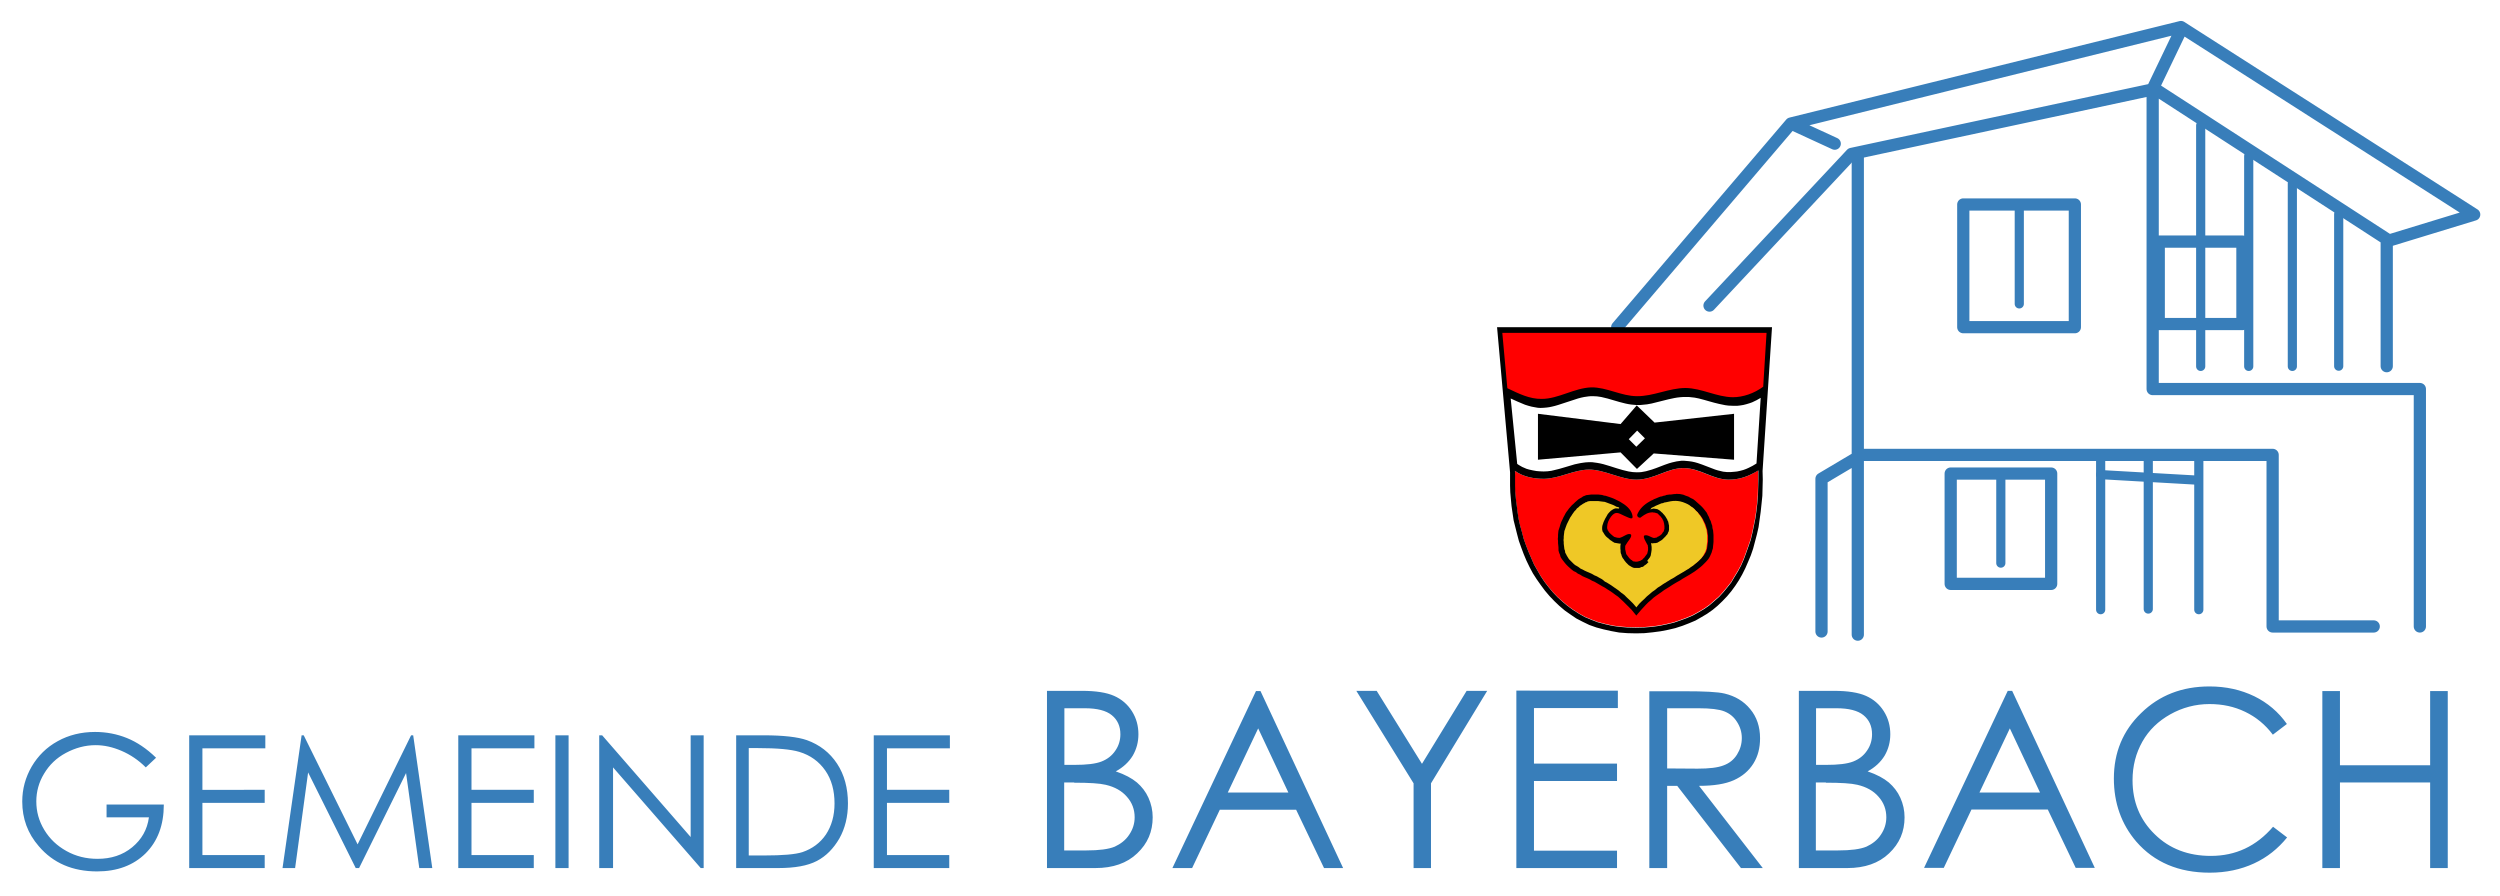 <svg xmlns="http://www.w3.org/2000/svg" xmlns:xlink="http://www.w3.org/1999/xlink" height="859" id="Ebene_1" style="enable-background:new 0 0 1192 427;" viewBox="0 0 1192 427" width="2398" x="0px" xml:space="preserve" y="0px"> <style type="text/css"> .st0{fill:#387EBA;} .st1{fill:none;stroke:#387EBA;stroke-width:5.833;stroke-linecap:round;stroke-linejoin:round;} .st2{fill:none;stroke:#387EBA;stroke-width:4.375;stroke-linecap:round;stroke-linejoin:round;} .st3{fill:none;stroke:#387EBA;stroke-width:4.375;stroke-linecap:round;} .st4{fill:#FF0000;} .st5{fill:#EFC826;} </style> <g> <path class="st0" d="M60.5,351.9c-4.7-1.9-9.8-2.9-15.2-2.9c-6.6,0-12.6,1.5-17.8,4.4c-5.3,2.9-9.4,7-12.4,12.1 c-3,5.2-4.5,10.7-4.5,16.7c0,8.1,2.6,15.2,7.9,21.3c6.8,8,16.1,12,27.8,12c9.6,0,17.3-2.9,23.1-8.6c5.8-5.8,8.7-13.5,8.7-23.3H50.8 v6.1H71c-0.8,5.9-3.5,10.6-8,14.3c-4.5,3.7-10,5.5-16.5,5.5c-5.4,0-10.3-1.2-14.8-3.7c-4.5-2.5-8-5.8-10.6-10.1 c-2.6-4.3-3.8-8.8-3.8-13.6c0-4.6,1.2-9.1,3.7-13.2c2.5-4.2,5.9-7.5,10.4-9.9c4.5-2.4,9.2-3.7,14.2-3.7c4,0,8.1,0.9,12.3,2.7 c4.2,1.8,8.1,4.4,11.6,7.9l4.9-4.6C69.9,356.9,65.2,353.8,60.5,351.9L60.5,351.9z M90.2,413.9h36v-6.2H96.5v-24.9h29.7v-6.2H96.5 v-19.8h30v-6.2H90.2V413.9L90.2,413.9z M140.7,413.9l6.2-45.6l22.7,45.6h1.6l22.4-45.3l6.3,45.3h6.2l-9.1-63.3h-1l-25.5,52 l-25.7-52h-1l-9.1,63.3H140.7L140.7,413.9z M218.5,413.9h36v-6.2h-29.7v-24.9h29.7v-6.2h-29.7v-19.8h30v-6.2h-36.3V413.9 L218.5,413.9z M264.8,413.9h6.3v-63.3h-6.3V413.9L264.8,413.9z M292.3,413.9v-48l41.8,48h1.4v-63.3h-6.2v48.5l-42.2-48.5h-1.4v63.3 H292.3L292.3,413.9z M371.1,413.9c7.9,0,14-1.1,18.4-3.4c4.4-2.3,7.9-5.9,10.7-10.7c2.7-4.8,4.1-10.4,4.1-16.7 c0-7.3-1.7-13.7-5.2-19c-3.5-5.3-8.3-9-14.4-11.2c-4.3-1.5-11.2-2.3-20.6-2.3h-13.1v63.3H371.1L371.1,413.9z M357,356.7h4.5 c9.1,0,15.6,0.6,19.6,1.8c5.3,1.6,9.4,4.6,12.4,8.9c3,4.3,4.4,9.6,4.4,15.7c0,5.8-1.4,10.7-4.1,14.8c-2.7,4-6.5,6.8-11.2,8.4 c-3.4,1.1-9.5,1.6-18.2,1.6H357V356.7L357,356.7z M416.6,413.9h36v-6.2h-29.7v-24.9h29.7v-6.2h-29.7v-19.8h30v-6.2h-36.3V413.9 L416.6,413.9z M499.1,413.9h23.2c8.3,0,15-2.3,19.9-7c5-4.7,7.4-10.4,7.4-17.2c0-3.3-0.7-6.4-2-9.3c-1.3-2.9-3.2-5.3-5.5-7.3 c-2.4-2-5.7-3.8-10.1-5.3c3.5-1.9,6.2-4.4,8.1-7.5c1.8-3.1,2.7-6.5,2.7-10.2c0-4-1-7.7-3.1-11c-2.1-3.3-4.9-5.7-8.5-7.3 c-3.6-1.6-8.7-2.4-15.4-2.4h-16.6V413.9L499.1,413.9z M517.2,337.7c5.9,0,10.2,1.1,12.9,3.3c2.7,2.2,4.1,5.2,4.1,9.1 c0,2.9-0.8,5.5-2.4,7.8c-1.6,2.4-3.8,4.1-6.6,5.2c-2.8,1.1-7.1,1.6-12.9,1.6h-4.8v-27H517.2L517.2,337.7z M512.2,373.2 c7.1,0,12.1,0.3,15,1c4.3,1,7.7,2.9,10.1,5.7c2.5,2.8,3.7,6.1,3.7,9.8c0,3-0.9,5.8-2.6,8.3c-1.7,2.6-4.1,4.4-6.9,5.7 c-2.9,1.2-7.4,1.8-13.6,1.8h-10.5v-32.4H512.2L512.2,373.2z M598.9,329.4L559,413.9h9.4l13.2-27.8h36.4l13.3,27.8h9.1l-39.4-84.4 H598.9L598.9,329.4z M614.3,377.9h-28.9l14.5-30.6L614.3,377.9L614.3,377.9z M674,373.5v40.4h8.3v-40.4l26.8-44.1h-9.8l-21.3,34.8 l-21.6-34.8h-9.7L674,373.5L674,373.5z M723,413.9h48v-8.3h-39.6v-33.2h39.6v-8.3h-39.6v-26.5h40v-8.3H723V413.9L723,413.9z M786.5,413.9h8.4v-39.2h4.8l30.4,39.2h10.4l-30.4-39.2c7.1,0,12.6-0.9,16.6-2.7c4-1.8,7.1-4.4,9.3-7.9c2.2-3.5,3.2-7.5,3.2-12.1 c0-5.5-1.6-10.2-4.7-13.9c-3.1-3.8-7.2-6.2-12.2-7.4c-3.3-0.8-9.7-1.1-19.1-1.1h-16.8V413.9L786.5,413.9z M809.8,337.7 c5.8,0,9.9,0.5,12.4,1.5c2.5,1,4.5,2.6,6,5c1.5,2.3,2.3,4.9,2.3,7.7c0,2.9-0.8,5.5-2.3,7.9c-1.5,2.4-3.6,4.1-6.3,5.1 c-2.7,1.1-6.9,1.6-12.5,1.6l-14.5-0.1v-28.7H809.8L809.8,337.7z M857.6,413.9h23.2c8.3,0,15-2.3,19.9-7c5-4.7,7.4-10.4,7.4-17.2 c0-3.3-0.7-6.4-2-9.3c-1.3-2.9-3.2-5.3-5.5-7.3c-2.4-2-5.7-3.8-10.1-5.3c3.5-1.9,6.2-4.4,8.1-7.5c1.8-3.1,2.7-6.5,2.7-10.2 c0-4-1-7.7-3.1-11c-2.1-3.3-4.9-5.7-8.5-7.3c-3.6-1.6-8.7-2.4-15.4-2.4h-16.6V413.9L857.6,413.9z M875.6,337.7 c5.9,0,10.2,1.1,12.9,3.3c2.7,2.2,4.1,5.2,4.1,9.1c0,2.9-0.8,5.5-2.4,7.8c-1.6,2.4-3.8,4.1-6.6,5.2c-2.8,1.1-7.1,1.6-12.9,1.6h-4.8 v-27H875.6L875.6,337.7z M870.6,373.2c7.1,0,12.1,0.3,15,1c4.3,1,7.7,2.9,10.1,5.7c2.5,2.8,3.7,6.1,3.7,9.8c0,3-0.9,5.8-2.6,8.3 c-1.7,2.6-4.1,4.4-6.9,5.7c-2.9,1.2-7.4,1.8-13.6,1.8h-10.5v-32.4H870.6L870.6,373.2z M957.3,329.4l-39.9,84.4h9.4l13.2-27.8h36.4 l13.3,27.8h9.1l-39.4-84.4H957.3L957.3,329.4z M972.7,377.9h-28.9l14.5-30.6L972.7,377.9L972.7,377.9z M1074.9,332 c-6.4-3.1-13.5-4.7-21.4-4.7c-13.1,0-23.9,4.2-32.6,12.7c-8.7,8.4-13,18.8-13,31.2c0,11.7,3.6,21.8,10.7,30.1 c8.5,9.8,20.2,14.8,35,14.8c7.8,0,14.8-1.5,21.1-4.4c6.3-2.9,11.5-7.1,15.8-12.4l-6.7-5.1c-8,9.3-17.8,13.9-29.7,13.9 c-10.7,0-19.7-3.4-26.7-10.3c-7.1-6.9-10.6-15.5-10.6-25.8c0-6.8,1.6-12.9,4.7-18.4c3.1-5.5,7.6-9.8,13.3-13 c5.7-3.2,12-4.9,18.7-4.9c6.2,0,11.8,1.2,17,3.7c5.2,2.5,9.6,6.1,13.2,10.9l6.7-5.1C1086.4,339.5,1081.2,335.1,1074.9,332 L1074.9,332z M1107.3,413.9h8.4v-40.8h43v40.8h8.4v-84.4h-8.4v35.4h-43v-35.4h-8.4V413.9L1107.3,413.9z"></path> <g> <path class="st1" d="M815.1,145.7l67.7-72.3l144.7-31l111.6,72.3l40.6-12.4l-139.8-89.4l-186,46L771.1,156 M874.8,68.5l-19.1-8.8 M1039.8,14.5l-13.4,27.9v143.1h127.4v113.2 M1138,115.2v59.4"></path> </g> <path class="st2" d="M1115.1,102.1v72.5 M1048.4,218.2v72.5 M1024.3,217.9v72.5 M1001.6,218.2v72.5 M1093,87.4v87.3 M1072.2,74.4 v100.3 M1049.3,59.8v114.9"></path> <path class="st1" d="M1029.3,115.2v39.3h39.9v-39.3H1029.3L1029.3,115.2z M936.1,97.5V156h53.2V97.5h-27.8H936.1L936.1,97.5z"></path> <line class="st3" x1="962.8" x2="962.8" y1="144.9" y2="99.2"></line> <path class="st1" d="M1131.8,298.7h-48.2v-81.8H887.7l-19.2,11.4v72.8 M885.8,74.4v228.2 M930.1,225.8v52.6H978v-52.6h-25H930.1 L930.1,225.8z"></path> <line class="st3" x1="954" x2="954" y1="268.5" y2="227.3"></line> <line class="st2" x1="1001.6" x2="1047.1" y1="226.3" y2="228.9"></line> <path class="st4" d="M838.3,224.3c-4.8,3-8.9,4.4-14.3,4.4c-7.5-0.1-13.5-5.4-21.1-5.5c-7.8-0.1-14.1,5.5-22.7,5.5 c-7.3,0-15.2-4.8-22.6-4.8c-7.3,0.1-14.1,4.3-21.4,4.4c-4.6,0-9.7-0.8-13.9-3.8l0.1,0.8l-0.1,3.1v3.1l0.1,3.1l0.3,3.2l0.4,3.1 l0.4,3.2l0.5,3.2l0.7,3.1l0.9,3.2l0.8,3.1l1.1,3.1l1.2,3.1l1.3,3l1.3,3l1.6,2.8l1.6,2.8l1.8,2.7l2,2.6l2,2.4l2.2,2.3l2.4,2.2l2.4,2 l2.6,1.9l2.8,1.8l2.8,1.6l3.1,1.3l3.1,1.2l3.4,0.9l3.5,0.8l3.5,0.5l3.8,0.3l3.9,0.1l4-0.1l3.8-0.3l3.6-0.5l3.4-0.7l3.4-0.8l3.2-1.1 l3-1.1l3-1.3l2.7-1.5l2.7-1.6l2.4-1.7l2.3-2l2.3-2l2-2.2l1.9-2.3l1.9-2.4l1.6-2.7l1.6-2.6l1.5-2.8l1.3-3l1.1-3l1.1-3.1l1.1-3.2 l0.8-3.4l0.7-3.4l0.7-3.5l0.5-3.5l0.4-3.6l0.3-3.6l0.1-3.8l0.1-3.9v-3.9V224.3L838.3,224.3L838.3,224.3z M783.4,246.7 c1.8-1.3,3.2-2.2,5.4-2.2l0.4,0.1h0.4l0.4,0.1l0.4,0.1l0.3,0.1l0.4,0.1l0.3,0.3l0.3,0.3l0.3,0.3l0.3,0.3l0.3,0.3l0.3,0.4l0.3,0.4 l0.3,0.4l0.1,0.4l0.3,0.4l0.1,0.4l0.1,0.4l0.1,0.4l0.1,0.4v0.4l0.1,0.4v0.3v0.3v0.3v0.3v0.3l-0.1,0.3l-0.1,0.4l-0.1,0.3l-0.1,0.3 l-0.3,0.3l-0.3,0.4l-0.1,0.3l-0.3,0.3l-0.4,0.3l-0.3,0.3l-0.3,0.1l-0.4,0.3l-0.4,0.1l-0.3,0.3l-0.4,0.1H790l-0.4,0.1h-0.4l-0.3,0.1 h-0.4c-1.5-0.3-3-1.8-4.6-1.1c-0.5,0.9,0.9,3,1.8,4.7v0.4l0.1,0.5v0.4v0.4v0.5l-0.1,0.4l-0.1,0.5l-0.1,0.4l-0.1,0.4l-0.3,0.4 l-0.3,0.4l-0.3,0.4l-0.3,0.4l-0.3,0.4l-0.4,0.3l-0.3,0.4l-0.4,0.3l-0.3,0.1l-0.4,0.3l-0.4,0.1l-0.3,0.1l-0.4,0.1l-0.4,0.1h-0.3 h-0.3h-0.4l-0.3-0.1h-0.3l-0.4-0.1l-0.3-0.3l-0.4-0.3l-0.3-0.1l-0.3-0.4l-0.4-0.3l-0.3-0.4l-0.3-0.4l-0.3-0.4l-0.3-0.4l-0.3-0.4 l-0.1-0.5l-0.1-0.4l-0.1-0.5l-0.1-0.5l-0.1-0.4v-0.5v-0.4v-0.5l0.1-0.4c1.2-2.2,3.2-3.9,2.7-5.2c-1.5-1.1-3.6,1.3-5.7,1.6l-0.4-0.1 h-0.4l-0.4-0.1l-0.4-0.1l-0.3-0.1l-0.4-0.1l-0.4-0.3l-0.4-0.3l-0.3-0.3l-0.4-0.3l-0.3-0.3l-0.3-0.3l-0.3-0.3l-0.3-0.4l-0.1-0.3 l-0.3-0.3l-0.1-0.4l-0.1-0.3l-0.1-0.3v-0.4v-0.3c0.1-2,0.7-3.2,1.8-4.8c2.2-2.8,3.4-1.9,6.3-0.5c2.6,1.1,4.6,2.4,3.9-0.4 s-3.1-4.7-5.9-6.3l-0.8-0.4l-0.8-0.4l-0.8-0.4l-0.9-0.4l-0.8-0.3l-0.9-0.3l-0.9-0.3l-0.9-0.3l-0.8-0.1l-0.9-0.3l-0.9-0.1l-0.9-0.1 h-0.9h-0.8h-0.9h-0.8l-0.8,0.1l-0.8,0.1l-0.8,0.1l-0.7,0.3l-0.8,0.3l-0.5,0.4l-0.9,0.5l-0.8,0.5l-0.8,0.7l-0.8,0.7l-0.7,0.7 l-0.8,0.7l-0.7,0.8l-0.7,0.8l-0.5,0.7l-0.7,0.9l-0.5,0.8l-0.4,0.8l-0.5,0.9l-0.4,0.9l-0.4,0.8l-0.4,0.9l-0.3,0.9l-0.3,1.1l-0.3,0.9 l-0.3,0.9l-0.1,0.9l-0.1,1.1v0.9l-0.1,1.1l0.1,0.9v1.1l0.1,0.9l0.1,1.1l0.1,0.9l0.3,1.1l0.4,0.9l0.3,1.1l0.7,1.1l0.7,0.9l0.7,0.9 l0.7,0.8l0.8,0.8l0.9,0.8l0.8,0.7l0.9,0.7l1.1,0.5l0.9,0.7l1.1,0.5l1.1,0.7l1.1,0.5l1.2,0.5l1.1,0.5l1.2,0.7l1.2,0.5l1.2,0.7 l1.2,0.7l1.2,0.7l1.3,0.7l1.2,0.8l1.3,0.8l1.3,0.9l1.2,0.9l1.3,0.9l1.3,1.2l1.2,1.1l1.3,1.3l1.3,1.3l1.3,1.3l2.3,2.8l2.2-2.6 l1.2-1.3l1.1-1.2l1.2-1.2l1.3-1.1l1.2-1.1l1.2-0.9l1.3-0.9l1.3-0.9l1.2-0.9l1.3-0.8l1.3-0.8l1.2-0.8l1.3-0.8l1.2-0.7l1.3-0.7 l1.2-0.8l1.2-0.7l1.2-0.7l1.2-0.7l1.1-0.7l1.1-0.7l1.1-0.8l0.9-0.7l0.9-0.7l0.9-0.8l0.8-0.8l0.8-0.8l0.7-0.8l0.7-0.9l0.5-0.9 l0.4-0.9l0.4-0.9l0.3-1.1l0.3-0.9l0.1-1.1l0.1-0.9l0.1-1.1v-1.1v-1.1v-1.1l-0.1-1.1l-0.1-1.1l-0.3-1.1l-0.1-1.1l-0.4-1.1l-0.3-1.1 l-0.5-0.9l-0.4-1.1l-0.5-0.9l-0.5-1.1l-0.7-0.9l-0.7-0.9l-0.7-0.8l-0.8-0.8l-0.9-0.8l-0.9-0.8l-0.9-0.8l-0.9-0.7l-1.1-0.5l-1.2-0.7 l-1.2-0.4l-1.2-0.5c-1.2-0.3-1.9-0.4-3.2-0.4l-0.7,0.1h-0.5l-0.7,0.1l-0.7,0.1h-0.7l-0.7,0.1l-0.8,0.1l-0.7,0.3l-0.7,0.1l-0.8,0.3 l-0.7,0.1l-0.8,0.3l-0.7,0.3l-0.7,0.3l-0.8,0.3l-0.7,0.4l-0.7,0.3l-0.7,0.4c-2.7,1.5-4.7,3.4-5.9,6.1 C781,246.7,782.9,247.5,783.4,246.7L783.4,246.7L783.4,246.7z"></path> <path d="M844.9,156H713.8l6.2,69.2v3.2v3.1l0.1,3.2l0.3,3.4l0.3,3.2l0.5,3.4l0.5,3.4l0.8,3.2l0.8,3.2l0.9,3.4l1.1,3.1l1.2,3.2 l1.3,3.1l1.5,3.1l1.6,3l1.8,2.8l1.9,2.7l2,2.7l2.2,2.6l2.3,2.4l2.4,2.3l2.6,2.2l2.7,1.9l2.8,1.9l3.1,1.6l3.1,1.5l3.4,1.2l3.4,0.9 l3.6,0.8l3.8,0.7l3.9,0.3l4.2,0.1l4-0.1l3.9-0.4l3.8-0.5l3.6-0.7l3.4-0.8l3.4-1.1l3.1-1.2l3.1-1.3l2.8-1.6l2.7-1.6l2.7-1.9l2.4-2 l2.3-2.2l2.2-2.3l2-2.4l1.9-2.6l1.7-2.6l1.6-2.8l1.5-3l1.3-3l1.3-3.1l1.1-3.2l0.9-3.4l0.9-3.4l0.8-3.5l0.5-3.6l0.5-3.6l0.4-3.8 l0.4-3.9l0.1-3.9l0.1-3.9l-0.1-4L844.9,156L844.9,156z M722.4,225.3l-0.1-0.8c4.2,3,9.3,3.8,13.9,3.8c7.3-0.1,14.1-4.3,21.4-4.4 c7.4,0,15.3,4.8,22.6,4.8c8.6,0,14.9-5.7,22.8-5.5c7.7,0.1,13.6,5.4,21.1,5.5c5.4,0,9.4-1.5,14.3-4.4v0.4v3.9l-0.1,3.9l-0.1,3.8 l-0.3,3.6l-0.4,3.6l-0.5,3.5l-0.7,3.5l-0.7,3.4l-0.8,3.4l-1.1,3.2l-1.1,3.1l-1.1,3l-1.3,3l-1.5,2.8l-1.6,2.6l-1.6,2.7l-1.9,2.4 l-1.9,2.3l-2,2.2l-2.3,2l-2.3,2l-2.4,1.7l-2.7,1.6l-2.7,1.5l-3,1.3l-3,1.1l-3.2,1.1l-3.4,0.8l-3.4,0.7l-3.6,0.5l-3.8,0.3l-4,0.1 l-3.9-0.1l-3.8-0.3l-3.5-0.5l-3.5-0.8l-3.4-0.9l-3.1-1.2l-3.1-1.3l-2.8-1.6l-2.8-1.8l-2.6-1.9l-2.4-2l-2.4-2.2l-2.2-2.3l-2-2.4 l-2-2.6l-1.8-2.7l-1.6-2.8l-1.6-2.8l-1.3-3l-1.3-3l-1.2-3.1l-1.1-3.1l-0.8-3.1l-0.9-3.2l-0.7-3.1l-0.5-3.2l-0.4-3.2l-0.4-3.1 l-0.3-3.2l-0.1-3.1v-3.1L722.4,225.3L722.4,225.3z M720.3,190c2.1,1,4.2,1.9,6.4,2.8l0.5,0.2c1,0.3,2.1,0.7,3.1,0.9 c0.9,0.2,1.8,0.3,2.7,0.5c0.6,0.1,1.1,0.1,1.7,0.1c1,0,1.9-0.1,2.9-0.2c0.8-0.1,1.5-0.2,2.3-0.4c1-0.2,2-0.5,3-0.8 c3.2-1,6.3-2.1,9.5-3.1c1-0.3,1.9-0.5,2.9-0.7c0.7-0.1,1.4-0.2,2.1-0.3c0.7-0.1,1.4-0.1,2.1-0.1c0.7,0,1.3,0.1,2,0.1 c0.7,0.1,1.3,0.2,2,0.3c2,0.4,4,1,6,1.6c1.8,0.5,3.6,1.1,5.5,1.5c0.9,0.2,1.9,0.4,2.8,0.5c0.7,0.1,1.4,0.1,2.2,0.2 c0.8,0,1.5,0,2.3,0c1-0.1,2-0.2,3-0.3c0.7-0.1,1.5-0.3,2.2-0.4c3.6-0.8,7.1-1.9,10.8-2.6c0.9-0.2,1.9-0.3,2.8-0.4l1.4-0.1 c0.9,0,1.8,0,2.8,0c0.9,0.1,1.8,0.2,2.7,0.3c0.7,0.1,1.4,0.3,2,0.4c3.3,0.8,6.5,1.9,9.7,2.6c1,0.2,1.9,0.4,2.9,0.6l1.5,0.2 c1.4,0.1,2.8,0.1,4.2,0.1c1-0.1,1.9-0.2,2.9-0.4c1-0.2,1.9-0.5,2.9-0.8c0.5-0.2,1-0.3,1.4-0.5c1.4-0.6,2.7-1.3,4-2.1l-2,31.3 c-1.2,0.8-2.5,1.5-3.8,2.1c-0.8,0.4-1.6,0.7-2.5,1c-1,0.3-1.9,0.5-2.9,0.7l-0.9,0.1c-1.3,0.2-2.6,0.2-3.9,0.2 c-0.7-0.1-1.3-0.1-1.9-0.2c-0.9-0.2-1.7-0.4-2.5-0.6l-1.3-0.4c-2.8-1-5.5-2.2-8.3-3.1c-0.9-0.3-1.8-0.5-2.8-0.7l-1.4-0.2 c-0.8-0.1-1.5-0.1-2.2-0.2l-1.5,0c-0.8,0.1-1.5,0.2-2.2,0.3c-0.7,0.2-1.4,0.3-2.2,0.5l-1.4,0.4c-2.8,0.9-5.4,2.1-8.2,3 c-0.9,0.3-1.8,0.5-2.8,0.8c-0.7,0.1-1.4,0.3-2.2,0.4c-0.8,0.1-1.5,0.1-2.2,0.1c-0.7,0-1.3-0.1-1.9-0.1c-0.7-0.1-1.3-0.2-2-0.3 c-1.9-0.4-3.7-0.9-5.6-1.5c-2.2-0.7-4.3-1.4-6.5-2c-1-0.2-1.9-0.5-2.9-0.6c-0.7-0.1-1.5-0.2-2.2-0.3c-0.7,0-1.5-0.1-2.2,0 c-0.7,0-1.4,0.1-2.1,0.2c-0.9,0.1-1.9,0.3-2.8,0.5l-1.4,0.3c-3.3,0.9-6.6,2.1-9.9,2.8l-1.3,0.3c-1.2,0.2-2.4,0.3-3.6,0.3 c-1.2,0-2.3-0.1-3.4-0.2c-1.2-0.2-2.3-0.4-3.5-0.7c-0.9-0.2-1.7-0.5-2.5-0.9c-0.6-0.2-1.1-0.5-1.6-0.8c-0.5-0.3-1.1-0.6-1.6-1 L720.3,190L720.3,190z M717.6,159.8h123.6l-1.5,24c-0.4,0.3-0.8,0.5-1.2,0.8c-1.1,0.7-2.2,1.3-3.4,1.8c-0.9,0.4-1.8,0.7-2.7,1 c-1.5,0.4-2.9,0.7-4.4,0.9c-0.4,0-0.9,0.1-1.3,0.1c-1.3,0-2.5-0.1-3.8-0.3l-1.4-0.2c-1.4-0.3-2.7-0.6-4.1-1 c-2.6-0.7-5.1-1.5-7.7-2.1c-1-0.2-1.9-0.4-2.9-0.5c-0.7-0.1-1.5-0.2-2.2-0.2c-0.8,0-1.5,0-2.3,0l-1.5,0.1c-1.3,0.2-2.5,0.4-3.7,0.6 c-2.7,0.6-5.3,1.3-7.9,2c-1.6,0.4-3.3,0.7-4.9,0.9c-0.7,0.1-1.4,0.1-2.1,0.2c-0.9,0-1.8,0-2.7,0l-1.3-0.1c-0.9-0.1-1.8-0.3-2.6-0.5 c-3.2-0.7-6.3-1.8-9.4-2.6c-0.7-0.2-1.4-0.3-2.1-0.5c-1-0.2-1.9-0.3-2.9-0.4c-0.7-0.1-1.5-0.1-2.2-0.1l-1.6,0.1 c-0.8,0.1-1.6,0.2-2.3,0.4c-1,0.2-2,0.5-3,0.8c-3.7,1.1-7.2,2.5-10.9,3.5l-1.4,0.3c-0.7,0.1-1.4,0.2-2.1,0.3 c-1.1,0.1-2.1,0.1-3.1,0.1l-1-0.1c-0.8-0.1-1.6-0.2-2.5-0.4c-1-0.2-2-0.5-2.9-0.8c-2.6-0.9-5-2.1-7.5-3.2l-0.5-0.2L717.6,159.8 L717.6,159.8z M772.7,202.2l-39.4-4.9v21.9l39.4-3.5l7.8,7.9l8-7.4l38.3,3v-21.9l-37.9,4.2l-8.5-8.2L772.7,202.2L772.7,202.2z M776.6,209.4l4-4.1l3.7,3.7l-4.1,4L776.6,209.4L776.6,209.4z M743.1,262.5l0.3,1.1l0.4,0.9l0.3,1.1l0.7,1.1l0.7,0.9l0.7,0.9 l0.7,0.8l0.8,0.8l0.9,0.8l0.8,0.7l0.9,0.7l1.1,0.5l0.9,0.7l1.1,0.5l1.1,0.7l1.1,0.5l1.2,0.5l1.1,0.5l1.2,0.7l1.2,0.5l1.2,0.7 l1.2,0.7l1.2,0.7l1.3,0.7l1.2,0.8l1.3,0.8l1.3,0.9l1.2,0.9l1.3,0.9l1.3,1.2l1.2,1.1l1.3,1.3l1.3,1.3l1.3,1.3l2.3,2.8l2.2-2.6 l1.2-1.3l1.1-1.2l1.2-1.2l1.3-1.1l1.2-1.1l1.2-0.9l1.3-0.9l1.3-0.9l1.2-0.9l1.3-0.8l1.3-0.8l1.2-0.8l1.3-0.8l1.2-0.7l1.3-0.7 l1.2-0.8l1.2-0.7l1.2-0.7l1.2-0.7l1.1-0.7l1.1-0.7l1.1-0.8l0.9-0.7l0.9-0.7l0.9-0.8l0.8-0.8l0.8-0.8l0.7-0.8l0.7-0.9l0.5-0.9 l0.4-0.9l0.4-0.9l0.3-1.1l0.3-0.9l0.1-1.1l0.1-0.9l0.1-1.1v-1.1v-1.1v-1.1l-0.1-1.1l-0.1-1.1l-0.3-1.1l-0.1-1.1l-0.4-1.1l-0.3-1.1 l-0.5-0.9l-0.4-1.1l-0.5-0.9l-0.5-1.1l-0.7-0.9l-0.7-0.9l-0.7-0.8l-0.8-0.8l-0.9-0.8l-0.9-0.8l-0.9-0.8l-0.9-0.7l-1.1-0.5l-1.2-0.7 l-1.2-0.4l-1.2-0.5c-1.2-0.3-1.9-0.4-3.2-0.4l-0.7,0.1h-0.5l-0.7,0.1l-0.7,0.1h-0.7l-0.7,0.1l-0.8,0.1l-0.7,0.3l-0.7,0.1l-0.8,0.3 l-0.7,0.1l-0.8,0.3l-0.7,0.3l-0.7,0.3l-0.8,0.3l-0.7,0.4l-0.7,0.3l-0.7,0.4c-2.7,1.5-4.7,3.4-5.9,6.1c-0.5,1.3,1.3,2.2,1.9,1.3 c1.8-1.3,3.2-2.2,5.4-2.2l0.4,0.1h0.4l0.4,0.1l0.4,0.1l0.3,0.1l0.4,0.1l0.3,0.3l0.3,0.3l0.3,0.3l0.3,0.3l0.3,0.3l0.3,0.4l0.3,0.4 l0.3,0.4l0.1,0.4l0.3,0.4l0.1,0.4l0.1,0.4l0.1,0.4l0.1,0.4v0.4l0.1,0.4v0.3v0.3v0.3v0.3v0.3l-0.1,0.3l-0.1,0.4l-0.1,0.3l-0.1,0.3 l-0.3,0.3l-0.3,0.4l-0.1,0.3l-0.3,0.3l-0.4,0.3l-0.3,0.3l-0.3,0.1l-0.4,0.3l-0.4,0.1l-0.3,0.3l-0.4,0.1H790l-0.4,0.1h-0.4l-0.3,0.1 h-0.4c-1.5-0.3-3-1.8-4.6-1.1c-0.5,0.9,0.9,3,1.8,4.7v0.4l0.1,0.5v0.4v0.4v0.5l-0.1,0.4l-0.1,0.5l-0.1,0.4l-0.1,0.4l-0.3,0.4 l-0.3,0.4l-0.3,0.4l-0.3,0.4l-0.3,0.4l-0.4,0.3l-0.3,0.4l-0.4,0.3l-0.3,0.1l-0.4,0.3l-0.4,0.1l-0.3,0.1l-0.4,0.1l-0.4,0.1h-0.3 h-0.3h-0.4l-0.3-0.1h-0.3l-0.4-0.1l-0.3-0.3l-0.4-0.3l-0.3-0.1l-0.3-0.4l-0.4-0.3l-0.3-0.4l-0.3-0.4l-0.3-0.4l-0.3-0.4l-0.3-0.4 l-0.1-0.5l-0.1-0.4l-0.1-0.5l-0.1-0.5l-0.1-0.4v-0.5v-0.4v-0.5l0.1-0.4c1.2-2.2,3.2-3.9,2.7-5.2c-1.5-1.1-3.6,1.3-5.7,1.6l-0.4-0.1 h-0.4l-0.4-0.1l-0.4-0.1l-0.3-0.1l-0.4-0.1l-0.4-0.3l-0.4-0.3l-0.3-0.3l-0.4-0.3l-0.3-0.3l-0.3-0.3l-0.3-0.3l-0.3-0.4l-0.1-0.3 l-0.3-0.3l-0.1-0.4l-0.1-0.3l-0.1-0.3v-0.4v-0.3c0.1-2,0.7-3.2,1.8-4.8c2.2-2.8,3.4-1.9,6.3-0.5c2.6,1.1,4.6,2.4,3.9-0.4 s-3.1-4.7-5.9-6.3l-0.8-0.4l-0.8-0.4l-0.8-0.4l-0.9-0.4l-0.8-0.3l-0.9-0.3l-0.9-0.3l-0.9-0.3l-0.8-0.1l-0.9-0.3l-0.9-0.1l-0.9-0.1 h-0.9h-0.8h-0.9h-0.8l-0.8,0.1l-0.8,0.1l-0.8,0.1l-0.7,0.3l-0.8,0.3l-0.5,0.4l-0.9,0.5l-0.8,0.5l-0.8,0.7l-0.8,0.7l-0.7,0.7 l-0.8,0.7l-0.7,0.8l-0.7,0.8l-0.5,0.7l-0.7,0.9l-0.5,0.8l-0.4,0.8l-0.5,0.9l-0.4,0.9l-0.4,0.8l-0.4,0.9l-0.3,0.9l-0.3,1.1l-0.3,0.9 l-0.3,0.9l-0.1,0.9l-0.1,1.1v0.9l-0.1,1.1l0.1,0.9v1.1l0.1,0.9l0.1,1.1L743.1,262.5L743.1,262.5z M746.4,257.5l0.1-0.9v-0.8 c0.1-0.8,0.3-1.7,0.4-2.5l0.5-1.7l0.5-1.5l1.5-3.1l0.5-0.6l0.5-0.8l1-1.3l0.7-0.7l0.5-0.6l0.6-0.5l0.6-0.6l0.8-0.5l0.6-0.5l0.8-0.4 l0.3-0.2l0.5-0.1l0.5-0.3l0.9-0.2h3.4l3.2,0.5l3.8,1.3l-0.7,0.4l-0.8,0.6l-0.8,0.8l-0.8,0.9c-0.4,0.7-0.9,1.5-1.3,2.2 c-0.7,1.4-1.4,2.9-1.6,4.5c0,0.5,0,1,0,1.5l0.3,1.4l0.3,0.5l0.5,1.1l0.6,1l0.4,0.4l0.5,0.6l0.5,0.3l0.4,0.4l0.7,0.5l0.6,0.3 l0.4,0.3l1.3,0.6l0.8,0.2l1.2,0.3l0,1.6l0.1,0.7v0.7l0.2,0.9l0.3,0.7l0.1,0.5l0.3,0.8l0.3,0.7l0.4,0.5l0.3,0.5l0.9,1.2l1.5,1.5 l1.8,0.9l0.8,0.3l0.7,0.2h2.2l0.8-0.2l0.5-0.3l0.7-0.1l0.8-0.4l0.4-0.4l0.5-0.2l0.7-0.5l1.5-1.5l0.3-0.6l0.8-1.1l0.3-0.7l0.3-0.8 l0.1-0.7l0.4-2v-1.6l-0.1-0.5l0.8,0l1.3-0.3l2.3-1.2l0.6-0.4l1.8-1.8l0.3-0.4l0.5-0.5l0.4-0.8l0.1-0.4l0.3-0.5l0.2-0.5l0.2-0.7 v-2.5l-0.2-0.5l-0.4-1.7l-0.3-0.6l-0.1-0.4l-0.9-1.7l-0.8-1.1l-0.4-0.4l-0.3-0.5l-0.6-0.5l-0.4-0.4L793,242l-1.1-0.6l1.7-0.7 l0.7-0.1l0.7-0.3l0.6-0.1c0.8-0.2,1.7-0.4,2.5-0.5c0.9-0.1,1.7-0.1,2.6-0.1c1,0.1,2,0.3,2.9,0.7c0.5,0.2,1,0.4,1.5,0.6l0.8,0.5 l1.7,1.2l0.7,0.6l0.7,0.8l0.8,0.6l0.5,0.7l0.7,0.8l1,1.5l0.4,0.9l0.4,0.8l0.4,0.8l0.8,2.7l0.4,2.7v2.7l-0.5,3.5l-0.5,1.5l-0.4,0.6 l-0.4,0.7l-1,1.2l-1.3,1.3l-0.7,0.6l-0.9,0.7l-0.8,0.7l-1,0.7l-0.9,0.7l-1.2,0.7l-1.1,0.7l-3.6,2l-1.2,0.8l-1.3,0.7l-4.1,2.5 l-1.3,0.9l-1.4,0.8l-1.4,1.1l-1.3,0.9l-2.8,2.2l-1.2,1.2l-1.3,1.2l-1.3,1.3l-0.5,0.6l-0.8-0.9l-1.5-1.5l-1.3-1.2l-1.4-1.4l-1.5-1.1 l-1.4-1.1c-1.4-1-2.7-1.9-4.1-2.9l-1.4-0.8l-1.3-0.7l-1.2-0.8l-1.4-0.7l-1.2-0.7l-1.2-0.5l-1.2-0.7l-1.1-0.6l-1.2-0.5l-1-0.5 l-0.9-0.5l-1-0.5l-1.7-1.2l-0.9-0.5l-0.7-0.6l-1.9-1.9l-1-1.5l-0.4-0.8l-0.3-0.5l-0.1-0.8l-0.3-0.8c-0.1-0.8-0.3-1.7-0.4-2.5v-0.8 L746.4,257.5L746.4,257.5z"></path> <path class="st4" d="M840.7,184.4l1.6-25.7h-126l2.4,26.4c5.5,2.6,10.6,5.2,16.4,5.1c7.9,0,15.5-5.2,23.6-5.5 c7.4-0.1,14.4,4.2,21.8,4.2c7.8,0.1,15.3-3.9,23.2-3.9c7.7,0.1,14.8,4.3,22.5,4.4C831.1,189.4,836.3,187.6,840.7,184.4L840.7,184.4 L840.7,184.4z"></path> <path class="st5" d="M765.2,277.3l1.3,0.7l1.3,0.8l1.3,0.9l1.3,0.9l1.3,0.9l1.3,1.1l1.5,1.1l1.3,1.3l1.3,1.2l1.5,1.5l1.3,1.5 l0.3,0.4l0.1-0.1l1.2-1.5l1.2-1.2l1.3-1.2l1.2-1.2l1.3-1.1l1.3-1.1l1.3-0.9l1.3-1.1l1.3-0.8l1.3-0.9l1.3-0.8l1.3-0.8l1.3-0.8 l1.3-0.7l1.2-0.8l1.2-0.7l1.2-0.7l1.2-0.7l1.1-0.7l1.2-0.7l0.9-0.7l1.1-0.7l0.8-0.7l0.9-0.7l0.8-0.7l0.7-0.7l0.7-0.7l0.5-0.7 l0.5-0.7l0.4-0.8l0.4-0.7l0.3-0.8l0.3-0.9l0.1-0.8l0.1-0.9l0.1-0.9l0.1-0.9v-0.9v-0.9v-0.9l-0.1-0.9l-0.1-0.9l-0.1-0.9l-0.3-0.9 l-0.3-0.9l-0.3-0.9l-0.4-0.9l-0.4-0.8l-0.4-0.9l-0.5-0.8l-0.5-0.8l-0.7-0.8l-0.5-0.8l-0.8-0.7l-0.7-0.8l-0.8-0.7l-0.8-0.5l-0.9-0.7 l-0.9-0.5l-0.9-0.4c-3.4-1.5-6.1-1.2-9.3-0.4l-0.7,0.1l-0.7,0.3l-0.7,0.1l-0.7,0.3l-0.7,0.3l-0.7,0.3l-0.7,0.3l-0.5,0.3l-0.7,0.3 l-0.8,0.4c0,0.3-0.4,0.4-0.5,0.7l1.5-0.4l0.7,0.1l0.7,0.1l0.5,0.1l0.5,0.3l0.5,0.3l0.5,0.4l0.4,0.4l0.5,0.4l0.3,0.4l0.4,0.4 l0.4,0.5l0.3,0.4l0.3,0.5l0.3,0.5l0.3,0.5l0.1,0.4l0.3,0.5l0.1,0.5l0.1,0.5l0.1,0.5l0.1,0.4v0.5v0.5v0.5v0.5l-0.1,0.5l-0.1,0.4 l-0.3,0.5l-0.1,0.4l-0.3,0.5l-0.4,0.4l-0.3,0.4l-0.4,0.4l-0.4,0.4l-0.4,0.4l-0.4,0.4l-0.4,0.3l-0.5,0.3l-0.5,0.3l-0.5,0.3l-0.5,0.3 l-0.5,0.1l-0.5,0.1h-0.7l-0.5,0.1l-0.7-0.1h-0.1l0.1,0.4l0.1,0.7l0.1,0.7v0.7v0.7l-0.1,0.7l-0.1,0.7l-0.1,0.5l-0.1,0.7l-0.3,0.7 l-0.3,0.5l-0.4,0.5l-0.4,0.5l-0.3,0.5L786,268l-0.5,0.5l-0.4,0.4l-0.5,0.4l-0.5,0.3l-0.4,0.4l-0.5,0.3l-0.7,0.1l-0.5,0.3l-0.5,0.1 h-0.7H780h-0.7l-0.5-0.1l-0.7-0.3l-0.5-0.3l-0.5-0.3l-0.5-0.3l-0.4-0.4l-0.5-0.5l-0.4-0.4l-0.4-0.5l-0.4-0.5l-0.3-0.5l-0.4-0.5 l-0.3-0.5l-0.3-0.7l-0.1-0.5l-0.3-0.7l-0.1-0.7v-0.7l-0.1-0.7V261v-0.7l0.1-0.7l0.1-0.4h-0.5l-0.7-0.1L771,259l-0.5-0.1l-0.7-0.1 l-0.5-0.3l-0.5-0.3l-0.4-0.3l-0.5-0.3l-0.5-0.4l-0.4-0.4l-0.4-0.3L766,256l-0.4-0.4l-0.3-0.4l-0.3-0.4l-0.3-0.5l-0.3-0.5l-0.3-0.4 l-0.1-0.5l-0.1-0.5v-0.5c-0.1-1.7,1.2-4.3,2.2-5.9l0.5-0.9l0.7-0.8l0.7-0.7l0.7-0.5l0.7-0.4l0.8-0.3h0.7c0.4,0,0.8,0.1,0.9,0.1 c0.5-0.3,0.3-0.7-1.1-0.9l-0.7-0.4l-0.8-0.4l-0.8-0.3l-0.8-0.3l-0.8-0.3l-0.8-0.3l-0.8-0.3l-0.9-0.1l-0.8-0.1l-0.8-0.1l-0.8-0.1 h-0.8h-0.7h-0.8h-0.7h-0.7l-0.7,0.1l-0.5,0.1l-0.5,0.3l-0.5,0.1l-0.4,0.3l-0.8,0.4l-0.7,0.5l-0.8,0.5l-0.7,0.7l-0.7,0.5l-0.5,0.7 l-0.7,0.7l-0.5,0.7l-0.5,0.7l-0.5,0.8l-0.5,0.7l-0.4,0.8l-0.4,0.8l-0.4,0.8l-0.4,0.8l-0.3,0.8l-0.3,0.8l-0.3,0.9l-0.3,0.8l-0.1,0.9 l-0.1,0.8l-0.1,0.9v0.8l-0.1,0.9l0.1,0.9v0.8l0.1,0.9l0.1,0.8l0.1,0.9l0.3,0.8l0.1,0.9l0.4,0.7l0.4,0.8l0.5,0.8l0.5,0.8l0.7,0.7 l0.7,0.7l0.7,0.7l0.8,0.7l0.9,0.5l0.8,0.5l0.9,0.7l1.1,0.5l0.9,0.5l1.1,0.5l1.2,0.5l1.1,0.5l1.2,0.7l1.2,0.5l1.2,0.7l1.3,0.7 L765.2,277.3L765.2,277.3z"></path> </g> </svg>